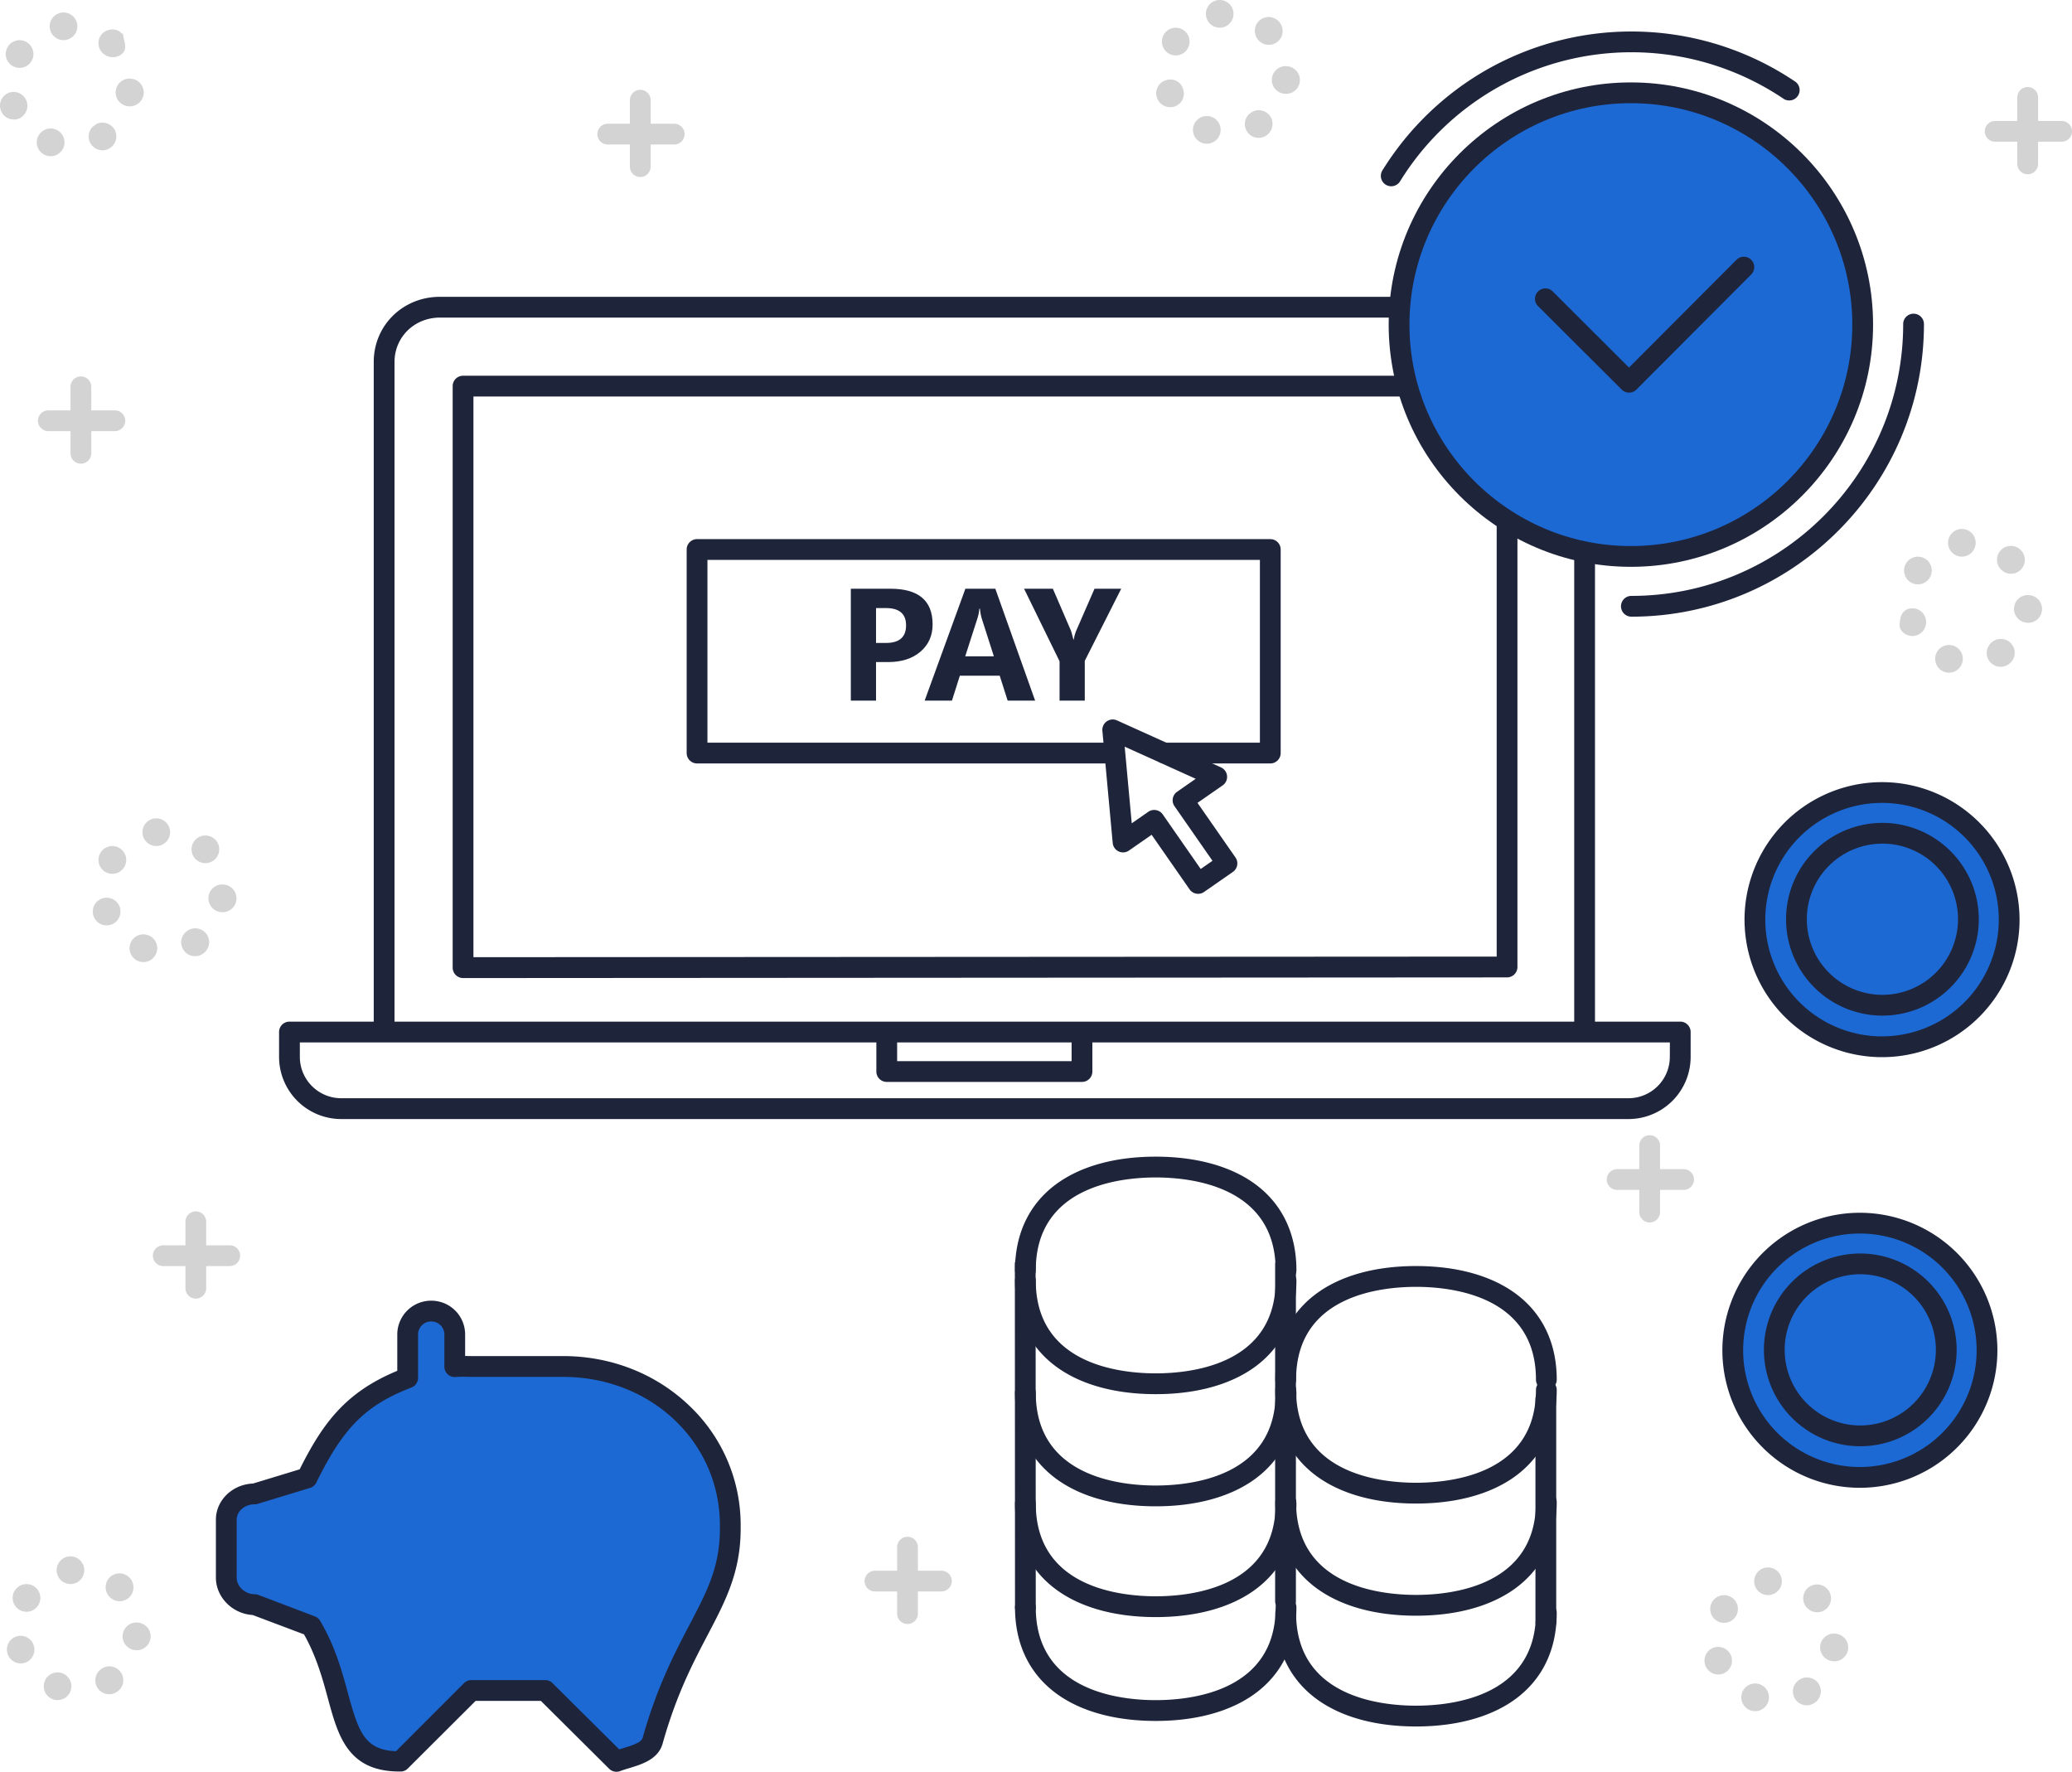 <?xml version="1.0" encoding="UTF-8"?> <svg xmlns="http://www.w3.org/2000/svg" viewBox="0 0 1496.42 1279.5"> <defs> <style>.cls-1{fill:#1c69d4;}.cls-2{fill:#1e243a;}.cls-3{fill:#d3d3d3;}</style> </defs> <title>step 5@1x</title> <g id="Слой_2" data-name="Слой 2"> <g id="Color"> <circle class="cls-1" cx="1359.23" cy="664.16" r="91.81" transform="translate(-71.52 1155.65) rotate(-45)"></circle> <circle class="cls-1" cx="1343.23" cy="975.16" r="91.81" transform="translate(-296.12 1235.43) rotate(-45)"></circle> <path class="cls-1" d="M406.65,987.36H341.19c-4.3,0-9.27-.79-13.27-.39V963.81a16,16,0,0,0-16.28-16.45h-.34c-9.3,0-17.38,7.15-17.38,16.45V995c-37,14.34-53.58,33.83-72.45,72.33l-37.92,11.5c-11.05,0-20.63,8.16-20.63,18.65v41.8c0,10.5,9.7,19.55,20.75,19.55l40.92,15.5c29,49,14.41,98.44,64.4,98.16l51.39-51.16h53.34l51.5,50.89c9.7-3.67,23.19-5.48,25.86-15,22.39-79.79,55.84-99.4,55.84-153.37v-2.33C526.92,1037.68,473.9,987.36,406.65,987.36Z"></path> <circle class="cls-1" cx="1177.84" cy="234.44" r="167.42"></circle> </g> <g id="PAY_PER_CLICK" data-name="PAY PER CLICK"> <path class="cls-2" d="M497.42,1014.81c-24.08-22.86-56.31-35.45-90.77-35.45H341.19c-1.21,0-2.44,0-3.66-.05l-1.61,0V963.81a24.39,24.39,0,0,0-24.28-24.45h-.34a24.44,24.44,0,0,0-24.38,24.45V990c-37,15.36-53.54,37.25-70.49,71.15l-33.7,10.26c-14.89.59-26.81,12.08-26.81,26.13v41.8c0,14.18,12,26.18,26.52,27l37.12,14c9,16,13.39,32,17.28,46.34,7.39,27.21,14.37,52.71,51.79,52.71h.46a7.28,7.28,0,0,0,5.27-2l49.13-49h47.14l49.3,49a7.51,7.51,0,0,0,7.94,1.7c1.94-.74,4.14-1.41,6.47-2.12,9.37-2.85,21-6.4,24.21-17.73,9.93-35.41,22-58.41,32.65-78.7,12.73-24.26,23.72-45.21,23.72-76.57v-2.33A118.71,118.71,0,0,0,497.42,1014.81Zm22.5,89.09c0,27.66-9.23,45.25-22,69.6-10.45,19.91-23.45,44.69-33.82,81.62-1,3.43-8,5.56-14.13,7.43l-2.76.85L399,1215.53a7.49,7.49,0,0,0-5.28-2.17H340.38a7.47,7.47,0,0,0-5.3,2.2L286,1264.72c-22.58-.9-27.09-13.88-34.68-41.8-4.32-15.9-9.21-33.93-20.14-52.38a7.48,7.48,0,0,0-3.79-3.2l-40.8-15.5a7.54,7.54,0,0,0-2.66-.48c-6.92,0-13-5.63-13-12v-41.8c0-6.15,5.83-11.15,13-11.15a7.29,7.29,0,0,0,2.18-.33l37.8-11.5a7.48,7.48,0,0,0,4.55-3.87c19.49-39.76,35.54-55.8,68.68-68.64a7.48,7.48,0,0,0,4.79-7V963.81a9.43,9.43,0,0,1,9.38-9.45h.34a9.38,9.38,0,0,1,9.28,9.45V987a7.5,7.5,0,0,0,8.26,7.47,70,70,0,0,1,8.06-.13c1.32,0,2.64.05,3.95.05h65.46c63.52,0,113.27,47.09,113.27,107.21Z"></path> <path class="cls-2" d="M928.79,1153.34a7.5,7.5,0,0,0-7.5,7.5c0,60.49-60.57,67-86.62,67s-86.62-6.53-86.62-67a7.5,7.5,0,0,0-15,0c0,26.81,10.63,48.54,30.72,62.86,17.6,12.53,42.11,19.16,70.9,19.16s53.31-6.63,70.91-19.16c20.09-14.32,30.71-36,30.71-62.86A7.49,7.49,0,0,0,928.79,1153.34Z"></path> <path class="cls-2" d="M928.42,905.86a7.5,7.5,0,0,0-7.5,7.5v243a7.5,7.5,0,0,0,15,0v-243A7.5,7.5,0,0,0,928.42,905.86Z"></path> <path class="cls-2" d="M740.44,905.36h0a7.58,7.58,0,0,0-7.5,7.59l.11,247.9a7.52,7.52,0,0,0,7.5,7.51h0a7.54,7.54,0,0,0,7.49-7.56l-.11-247.86A7.57,7.57,0,0,0,740.44,905.36Z"></path> <path class="cls-2" d="M928.79,1078.34a7.5,7.5,0,0,0-7.5,7.5c0,60.49-60.57,67-86.62,67s-86.62-6.53-86.62-67a7.5,7.5,0,0,0-15,0c0,26.81,10.63,48.54,30.72,62.86,17.6,12.53,42.11,19.16,70.9,19.16s53.31-6.63,70.91-19.16c20.09-14.32,30.71-36,30.71-62.86A7.49,7.49,0,0,0,928.79,1078.34Z"></path> <path class="cls-2" d="M928.79,998.34a7.5,7.5,0,0,0-7.5,7.5c0,60.49-60.57,67-86.62,67s-86.62-6.53-86.62-67a7.5,7.5,0,1,0-15,0c0,26.81,10.63,48.54,30.72,62.86,17.6,12.53,42.11,19.16,70.9,19.16s53.31-6.63,70.91-19.16c20.09-14.32,30.71-36,30.71-62.86A7.49,7.49,0,0,0,928.79,998.34Z"></path> <path class="cls-2" d="M928.79,917.34a7.5,7.5,0,0,0-7.5,7.5c0,60.49-60.57,67-86.62,67s-86.62-6.53-86.62-67a7.5,7.5,0,1,0-15,0c0,26.81,10.63,48.54,30.72,62.86,17.6,12.53,42.11,19.16,70.9,19.16s53.31-6.63,70.91-19.16c20.09-14.32,30.71-36.05,30.71-62.86A7.49,7.49,0,0,0,928.79,917.34Z"></path> <path class="cls-2" d="M905.58,854.49C888,842,863.46,835.34,834.67,835.34s-53.3,6.62-70.9,19.15c-20.09,14.32-30.72,36.06-30.72,62.87a7.5,7.5,0,0,0,15,0c0-60.49,60.58-67,86.62-67s86.62,6.53,86.62,67a7.5,7.5,0,1,0,15,0C936.29,890.55,925.67,868.81,905.58,854.49Z"></path> <path class="cls-2" d="M1116.79,1157.34a7.5,7.5,0,0,0-7.5,7.5c0,60.49-60.57,67-86.62,67s-86.62-6.53-86.62-67a7.5,7.5,0,0,0-15,0c0,26.81,10.63,48.54,30.72,62.86,17.6,12.53,42.11,19.16,70.9,19.16s53.31-6.63,70.91-19.16c20.09-14.32,30.71-36,30.71-62.86A7.49,7.49,0,0,0,1116.79,1157.34Z"></path> <path class="cls-2" d="M1116.79,1077.34a7.5,7.5,0,0,0-7.5,7.5c0,60.49-60.57,67-86.62,67s-86.62-6.53-86.62-67a7.5,7.5,0,0,0-15,0c0,26.81,10.63,48.54,30.72,62.86,17.6,12.53,42.11,19.16,70.9,19.16s53.31-6.63,70.91-19.16c20.09-14.32,30.71-36,30.71-62.86A7.49,7.49,0,0,0,1116.79,1077.34Z"></path> <path class="cls-2" d="M1116.79,996.34a7.5,7.5,0,0,0-7.5,7.5c0,60.49-60.57,67-86.62,67s-86.62-6.53-86.62-67a7.5,7.5,0,1,0-15,0c0,26.81,10.63,48.54,30.72,62.86,17.6,12.53,42.11,19.16,70.9,19.16s53.31-6.63,70.91-19.16c20.09-14.32,30.71-36,30.71-62.86A7.49,7.49,0,0,0,1116.79,996.34Z"></path> <path class="cls-2" d="M1093.58,933.49c-17.6-12.53-42.12-19.15-70.91-19.15s-53.3,6.62-70.9,19.15c-20.09,14.32-30.72,36.06-30.72,62.87a7.5,7.5,0,0,0,15,0c0-60.49,60.58-67,86.62-67s86.62,6.53,86.62,67a7.5,7.5,0,1,0,15,0C1124.29,969.55,1113.67,947.81,1093.58,933.49Z"></path> <path class="cls-2" d="M1116.42,1002.86a7.5,7.5,0,0,0-7.5,7.5v161a7.5,7.5,0,0,0,15,0v-161A7.5,7.5,0,0,0,1116.42,1002.86Z"></path> <path class="cls-2" d="M1343.23,875.86a99.31,99.31,0,1,0,99.31,99.3A99.41,99.41,0,0,0,1343.23,875.86Zm0,183.61a84.31,84.31,0,1,1,84.31-84.31A84.4,84.4,0,0,1,1343.23,1059.47Z"></path> <path class="cls-2" d="M1359.23,564.86a99.31,99.31,0,1,0,99.31,99.3A99.41,99.41,0,0,0,1359.23,564.86Zm0,183.61a84.31,84.31,0,1,1,84.31-84.31A84.4,84.4,0,0,1,1359.23,748.47Z"></path> <path class="cls-2" d="M1359.52,594.28a69.6,69.6,0,1,0,69.59,69.6A69.68,69.68,0,0,0,1359.52,594.28Zm0,124.19a54.6,54.6,0,1,1,54.59-54.59A54.66,54.66,0,0,1,1359.52,718.47Z"></path> <path class="cls-2" d="M1343.52,905.28a69.6,69.6,0,1,0,69.59,69.6A69.68,69.68,0,0,0,1343.52,905.28Zm0,124.19a54.6,54.6,0,1,1,54.59-54.59A54.66,54.66,0,0,1,1343.52,1029.47Z"></path> <path class="cls-2" d="M1213.47,737.82H209.05a7.5,7.5,0,0,0-7.5,7.5v18a44.91,44.91,0,0,0,44.86,44.86h929.7A44.91,44.91,0,0,0,1221,763.28v-18A7.5,7.5,0,0,0,1213.47,737.82Zm-7.5,25.46a29.89,29.89,0,0,1-29.86,29.86H246.41a29.89,29.89,0,0,1-29.86-29.86V752.82H1206Z"></path> <path class="cls-2" d="M781.42,738.86a7.5,7.5,0,0,0-7.5,7.5v20h-126v-20a7.5,7.5,0,0,0-15,0v27.5a7.5,7.5,0,0,0,7.5,7.5h141a7.5,7.5,0,0,0,7.5-7.5v-27.5A7.5,7.5,0,0,0,781.42,738.86Z"></path> <path class="cls-2" d="M1144.42,392.86a7.5,7.5,0,0,0-7.5,7.5v338a7.5,7.5,0,1,0,15,0v-338A7.5,7.5,0,0,0,1144.42,392.86Z"></path> <path class="cls-2" d="M1008.92,214.36H317.73c-26.81,0-47.81,20.68-47.81,47.08V742.36a7.5,7.5,0,0,0,15,0V261.44c0-18,14.41-32.08,32.81-32.08h691.19a7.5,7.5,0,0,0,0-15Z"></path> <path class="cls-2" d="M1088.42,370.86a7.5,7.5,0,0,0-7.5,7.5V690.85l-739,.43V286.36h672a7.5,7.5,0,0,0,0-15H334.42a7.5,7.5,0,0,0-7.5,7.5V698.79a7.56,7.56,0,0,0,7.5,7.57h0l754-.48a7.52,7.52,0,0,0,7.49-7.53v-320A7.5,7.5,0,0,0,1088.42,370.86Z"></path> <path class="cls-2" d="M917.42,389.36h-414a7.5,7.5,0,0,0-7.5,7.5v147a7.5,7.5,0,0,0,7.5,7.5h300.5a7.5,7.5,0,0,0,0-15h-293v-132h399v132h-69a7.5,7.5,0,0,0,0,15h76.5a7.5,7.5,0,0,0,7.5-7.5v-147A7.5,7.5,0,0,0,917.42,389.36Z"></path> <path class="cls-2" d="M643,425.18H614.48V506h18.2V478.15h8.68q14.65,0,23.42-7.53t8.76-19.69Q673.54,425.17,643,425.18Zm-3.16,39.16h-7.16V439.15h7.16q14.53,0,14.54,12.46Q654.38,464.35,639.84,464.34Z"></path> <path class="cls-2" d="M697.21,425.18,667.79,506h19.72l5.7-18H722l5.74,18h19.84l-28.74-80.81ZM697.09,474l8.8-27.38a30.48,30.48,0,0,0,1.4-7h.45a35.74,35.74,0,0,0,1.36,7.27L717.78,474Z"></path> <path class="cls-2" d="M777.23,455.55a29.15,29.15,0,0,0-1.75,6.37h-.23q-1.51-5.75-1.86-6.59l-13-30.15h-20.8l25.64,52.4V506h18.21V477.25l26.31-52.07H790.47Z"></path> <path class="cls-2" d="M864.84,579.83,883,567.21a7.5,7.5,0,0,0-1.19-13l-75.11-33.94a7.5,7.5,0,0,0-10.55,7.52l7.46,81a7.5,7.5,0,0,0,11.75,5.47l16.35-11.38,27.43,39.43a7.51,7.51,0,0,0,10.44,1.87l20.82-14.48a7.49,7.49,0,0,0,1.87-10.44Zm2.32,47.75-27.42-39.42a7.53,7.53,0,0,0-4.84-3.1,7.37,7.37,0,0,0-1.32-.12,7.49,7.49,0,0,0-4.28,1.35l-11.94,8.3-5.1-55.34,51.31,23.19-13.45,9.36a7.51,7.51,0,0,0-1.88,10.44l27.43,39.43Z"></path> <path class="cls-2" d="M1177.84,59.52c-96.45,0-174.92,78.47-174.92,174.92s78.47,174.92,174.92,174.92,174.91-78.47,174.91-174.92S1274.29,59.52,1177.84,59.52Zm0,334.84c-88.18,0-159.92-71.74-159.92-159.92s71.74-159.92,159.92-159.92,159.91,71.74,159.91,159.92S1266,394.36,1177.84,394.36Z"></path> <path class="cls-2" d="M1254.2,187.53l-77.72,77.92-55-54.88a7.5,7.5,0,1,0-10.59,10.62l60.33,60.17a7.51,7.51,0,0,0,10.61,0l83-83.23a7.5,7.5,0,0,0-10.62-10.59Z"></path> <path class="cls-2" d="M1296.37,58.84a211.48,211.48,0,0,0-222.57-8.52A212.69,212.69,0,0,0,998.43,123a7.5,7.5,0,1,0,12.75,7.9A196.38,196.38,0,0,1,1288,71.27a7.5,7.5,0,0,0,8.4-12.43Z"></path> <path class="cls-2" d="M1382,226.55a7.5,7.5,0,0,0-7.5,7.5c0,108.25-88.06,196.31-196.3,196.31a7.5,7.5,0,0,0,0,15c116.51,0,211.3-94.79,211.3-211.31A7.5,7.5,0,0,0,1382,226.55Z"></path> <path class="cls-3" d="M1390.45,403.55a10,10,0,1,0,3.16,13.79A10,10,0,0,0,1390.45,403.55Z"></path> <path class="cls-3" d="M1377.87,439.88c-5.2,1.82-5.95,7.52-5.95,12.74,1,4.12,5.16,6.7,9.29,6.7a9.2,9.2,0,0,0,3.15-.57,10,10,0,0,0,6.17-12.75A9.9,9.9,0,0,0,1377.87,439.88Z"></path> <path class="cls-3" d="M1371.92,452.63h0Z"></path> <path class="cls-3" d="M1445.27,411.41l0,0a10,10,0,0,0,14.17-14.12l-.13-.14a10,10,0,1,0-14.11,14.19Z"></path> <path class="cls-3" d="M1439.51,463.11a10,10,0,0,0,5.35,18.46,9.89,9.89,0,0,0,5.32-1.55,10,10,0,1,0-10.67-16.91Z"></path> <path class="cls-3" d="M1465.89,429.85a10,10,0,1,0-2.22,19.87,8.53,8.53,0,0,0,1.12.07,10,10,0,0,0,1.1-19.94Z"></path> <path class="cls-3" d="M1415.72,382.07a10,10,0,0,0,1.13,19.93,11.22,11.22,0,0,0,1.15-.06,10,10,0,0,0-2.28-19.87Z"></path> <path class="cls-3" d="M1410.86,466.36a10,10,0,0,0-6.57,18.89,10.17,10.17,0,0,0,3.28.55,10,10,0,0,0,3.29-19.44Z"></path> <path class="cls-3" d="M19.45,30.55a10,10,0,1,0,3.16,13.79A10,10,0,0,0,19.45,30.55Z"></path> <path class="cls-3" d="M6.7,66.88A10,10,0,0,0,10,86.32a10.11,10.11,0,0,0,3.31-.57A10,10,0,0,0,6.7,66.88Z"></path> <path class="cls-3" d="M39.86,93.36a10,10,0,1,0-6.57,18.89,10.14,10.14,0,0,0,3.28.56,10,10,0,0,0,3.29-19.45Z"></path> <path class="cls-3" d="M74.27,38.42a.08.08,0,0,1,0,0l0,0a10.3,10.3,0,0,0,14.34,0c3.9-3.91.23-10.24.23-14.14h0c-1,0-1-.07-1-.1h0c-3-3.89-10-3.87-13.94.05a10,10,0,0,0,.26,14.14Z"></path> <path class="cls-3" d="M44.72,9.07A10,10,0,0,0,45.85,29,11.22,11.22,0,0,0,47,28.94,10,10,0,0,0,44.72,9.07Z"></path> <path class="cls-3" d="M94.89,56.85a10,10,0,1,0-2.22,19.87,8.53,8.53,0,0,0,1.12.07,10,10,0,0,0,1.1-19.94Z"></path> <path class="cls-3" d="M68.92,90.11h0a9.79,9.79,0,0,0-3.33,13.8A10,10,0,0,0,74,108.57,9.73,9.73,0,0,0,79.28,107a10,10,0,0,0,3.23-13.79C79.56,88.56,72.92,87.16,68.92,90.11Z"></path> <path class="cls-3" d="M874.86,84.36a10,10,0,1,0-6.57,18.89,10.13,10.13,0,0,0,3.28.55,10,10,0,0,0,3.29-19.44Z"></path> <path class="cls-3" d="M854.45,21.55a10,10,0,1,0,3.16,13.79A10,10,0,0,0,854.45,21.55Z"></path> <path class="cls-3" d="M909.27,29.41l0,.05a10,10,0,1,0,14.15-14.15.57.57,0,0,1-.11-.11,10,10,0,1,0-14.11,14.19Z"></path> <path class="cls-3" d="M854.45,64.36c-1.84-6-7.54-8.13-12.75-6.3a9.8,9.8,0,0,0-6.13,12.57A10.1,10.1,0,0,0,845,77.41a9.73,9.73,0,0,0,9.43-13Z"></path> <path class="cls-3" d="M879.72.07A10,10,0,0,0,880.85,20a11.22,11.22,0,0,0,1.15-.06A10,10,0,0,0,879.72.07Z"></path> <path class="cls-3" d="M929.89,47.85a10,10,0,1,0-2.22,19.87,10.69,10.69,0,0,0,1.12.07,10,10,0,0,0,1.1-19.94Z"></path> <path class="cls-3" d="M903.92,81.11h0a9.79,9.79,0,0,0-3.33,13.8A9.93,9.93,0,0,0,909,99.57,9.73,9.73,0,0,0,914.28,98a10,10,0,0,0,3.23-13.79C914.56,79.56,907.92,78.16,903.92,81.11Z"></path> <path class="cls-3" d="M73.7,648.88A10,10,0,1,0,86.44,655,10,10,0,0,0,73.7,648.88Z"></path> <path class="cls-3" d="M86.45,612.55a10,10,0,1,0-10.62,17,10,10,0,0,0,13.78-3.16A10,10,0,0,0,86.45,612.55Z"></path> <path class="cls-3" d="M141.27,620.41l0,.05,0,0a10,10,0,0,0,14.11-14.18l-.11-.1h0a10,10,0,0,0-14.1,14.18Z"></path> <path class="cls-3" d="M135.51,672.11a10,10,0,0,0,5.35,18.45,9.88,9.88,0,0,0,5.32-1.54,10,10,0,1,0-10.67-16.91Z"></path> <path class="cls-3" d="M161.89,638.85a10,10,0,1,0-2.22,19.87,8.53,8.53,0,0,0,1.12.07,10,10,0,0,0,1.1-19.94Z"></path> <path class="cls-3" d="M106.86,675.36a10,10,0,1,0-6.57,18.89,10.17,10.17,0,0,0,3.28.55,10,10,0,0,0,3.29-19.44Z"></path> <path class="cls-3" d="M111.72,591.07A10,10,0,0,0,112.85,611a11.22,11.22,0,0,0,1.15-.06,10,10,0,0,0-2.28-19.87Z"></path> <path class="cls-3" d="M24.45,1145.55a10,10,0,1,0,3.16,13.79A10,10,0,0,0,24.45,1145.55Z"></path> <path class="cls-3" d="M11.7,1181.88A10,10,0,0,0,15,1201.32a10.11,10.11,0,0,0,3.31-.57,10,10,0,0,0-6.62-18.87Z"></path> <path class="cls-3" d="M44.86,1208.36a10,10,0,0,0-6.57,18.89,9.86,9.86,0,0,0,3.28.55,10,10,0,0,0,3.29-19.44Z"></path> <path class="cls-3" d="M79.31,1153.46a10,10,0,0,0,14.18-14.11l-.14-.15a10,10,0,0,0-14.11,14.19Z"></path> <path class="cls-3" d="M99.89,1171.85a10,10,0,1,0-2.22,19.87,10.69,10.69,0,0,0,1.12.07,10,10,0,0,0,1.1-19.94Z"></path> <path class="cls-3" d="M49.72,1124.07A10,10,0,0,0,50.84,1144a11.41,11.41,0,0,0,1.16-.06,10,10,0,0,0-2.28-19.87Z"></path> <path class="cls-3" d="M73.51,1205.11a10,10,0,0,0,5.35,18.46,9.89,9.89,0,0,0,5.32-1.55,10,10,0,1,0-10.67-16.91Z"></path> <path class="cls-3" d="M1305.31,1161.46a10,10,0,0,0,14.15-14.15l-.12-.11a10,10,0,0,0-14.1,14.19Z"></path> <path class="cls-3" d="M1250.45,1153.55a10,10,0,1,0,3.16,13.79A10,10,0,0,0,1250.45,1153.55Z"></path> <path class="cls-3" d="M1270.86,1216.36a10,10,0,0,0-6.57,18.89,10.17,10.17,0,0,0,3.28.55,10,10,0,0,0,3.29-19.44Z"></path> <path class="cls-3" d="M1237.7,1189.88a10,10,0,0,0,3.31,19.44,10.11,10.11,0,0,0,3.31-.57,10,10,0,0,0-6.62-18.87Z"></path> <path class="cls-3" d="M1325.89,1179.85a10,10,0,1,0-2.22,19.87,10.69,10.69,0,0,0,1.12.07,10,10,0,0,0,1.1-19.94Z"></path> <path class="cls-3" d="M1275.72,1132.07a10,10,0,0,0,1.13,19.93,11.22,11.22,0,0,0,1.15-.06,10,10,0,0,0-2.28-19.87Z"></path> <path class="cls-3" d="M1299.51,1213.11a10,10,0,0,0,5.35,18.46,9.89,9.89,0,0,0,5.32-1.55,10,10,0,1,0-10.67-16.91Z"></path> <path class="cls-3" d="M58.42,271.86a7.5,7.5,0,0,0-7.5,7.5v48a7.5,7.5,0,0,0,15,0v-48A7.5,7.5,0,0,0,58.42,271.86Z"></path> <path class="cls-3" d="M82.92,296.36h-48a7.5,7.5,0,0,0,0,15h48a7.5,7.5,0,1,0,0-15Z"></path> <path class="cls-3" d="M141.42,874.86a7.5,7.5,0,0,0-7.5,7.5v48a7.5,7.5,0,0,0,15,0v-48A7.5,7.5,0,0,0,141.42,874.86Z"></path> <path class="cls-3" d="M165.92,899.36h-48a7.5,7.5,0,1,0,0,15h48a7.5,7.5,0,0,0,0-15Z"></path> <path class="cls-3" d="M462.42,64.86a7.5,7.5,0,0,0-7.5,7.5v48a7.5,7.5,0,0,0,15,0v-48A7.5,7.5,0,0,0,462.42,64.86Z"></path> <path class="cls-3" d="M486.92,89.36h-48a7.5,7.5,0,1,0,0,15h48a7.5,7.5,0,0,0,0-15Z"></path> <path class="cls-3" d="M1191.42,819.86a7.5,7.5,0,0,0-7.5,7.5v48a7.5,7.5,0,1,0,15,0v-48A7.5,7.5,0,0,0,1191.42,819.86Z"></path> <path class="cls-3" d="M1215.92,844.36h-48a7.5,7.5,0,0,0,0,15h48a7.5,7.5,0,0,0,0-15Z"></path> <path class="cls-3" d="M655.42,1109.86a7.5,7.5,0,0,0-7.5,7.5v48a7.5,7.5,0,0,0,15,0v-48A7.5,7.5,0,0,0,655.42,1109.86Z"></path> <path class="cls-3" d="M679.92,1134.36h-48a7.5,7.5,0,1,0,0,15h48a7.5,7.5,0,0,0,0-15Z"></path> <path class="cls-3" d="M1464.42,62.86a7.5,7.5,0,0,0-7.5,7.5v48a7.5,7.5,0,0,0,15,0v-48A7.5,7.5,0,0,0,1464.42,62.86Z"></path> <path class="cls-3" d="M1488.92,87.36h-48a7.5,7.5,0,0,0,0,15h48a7.5,7.5,0,0,0,0-15Z"></path> </g> </g> </svg> 